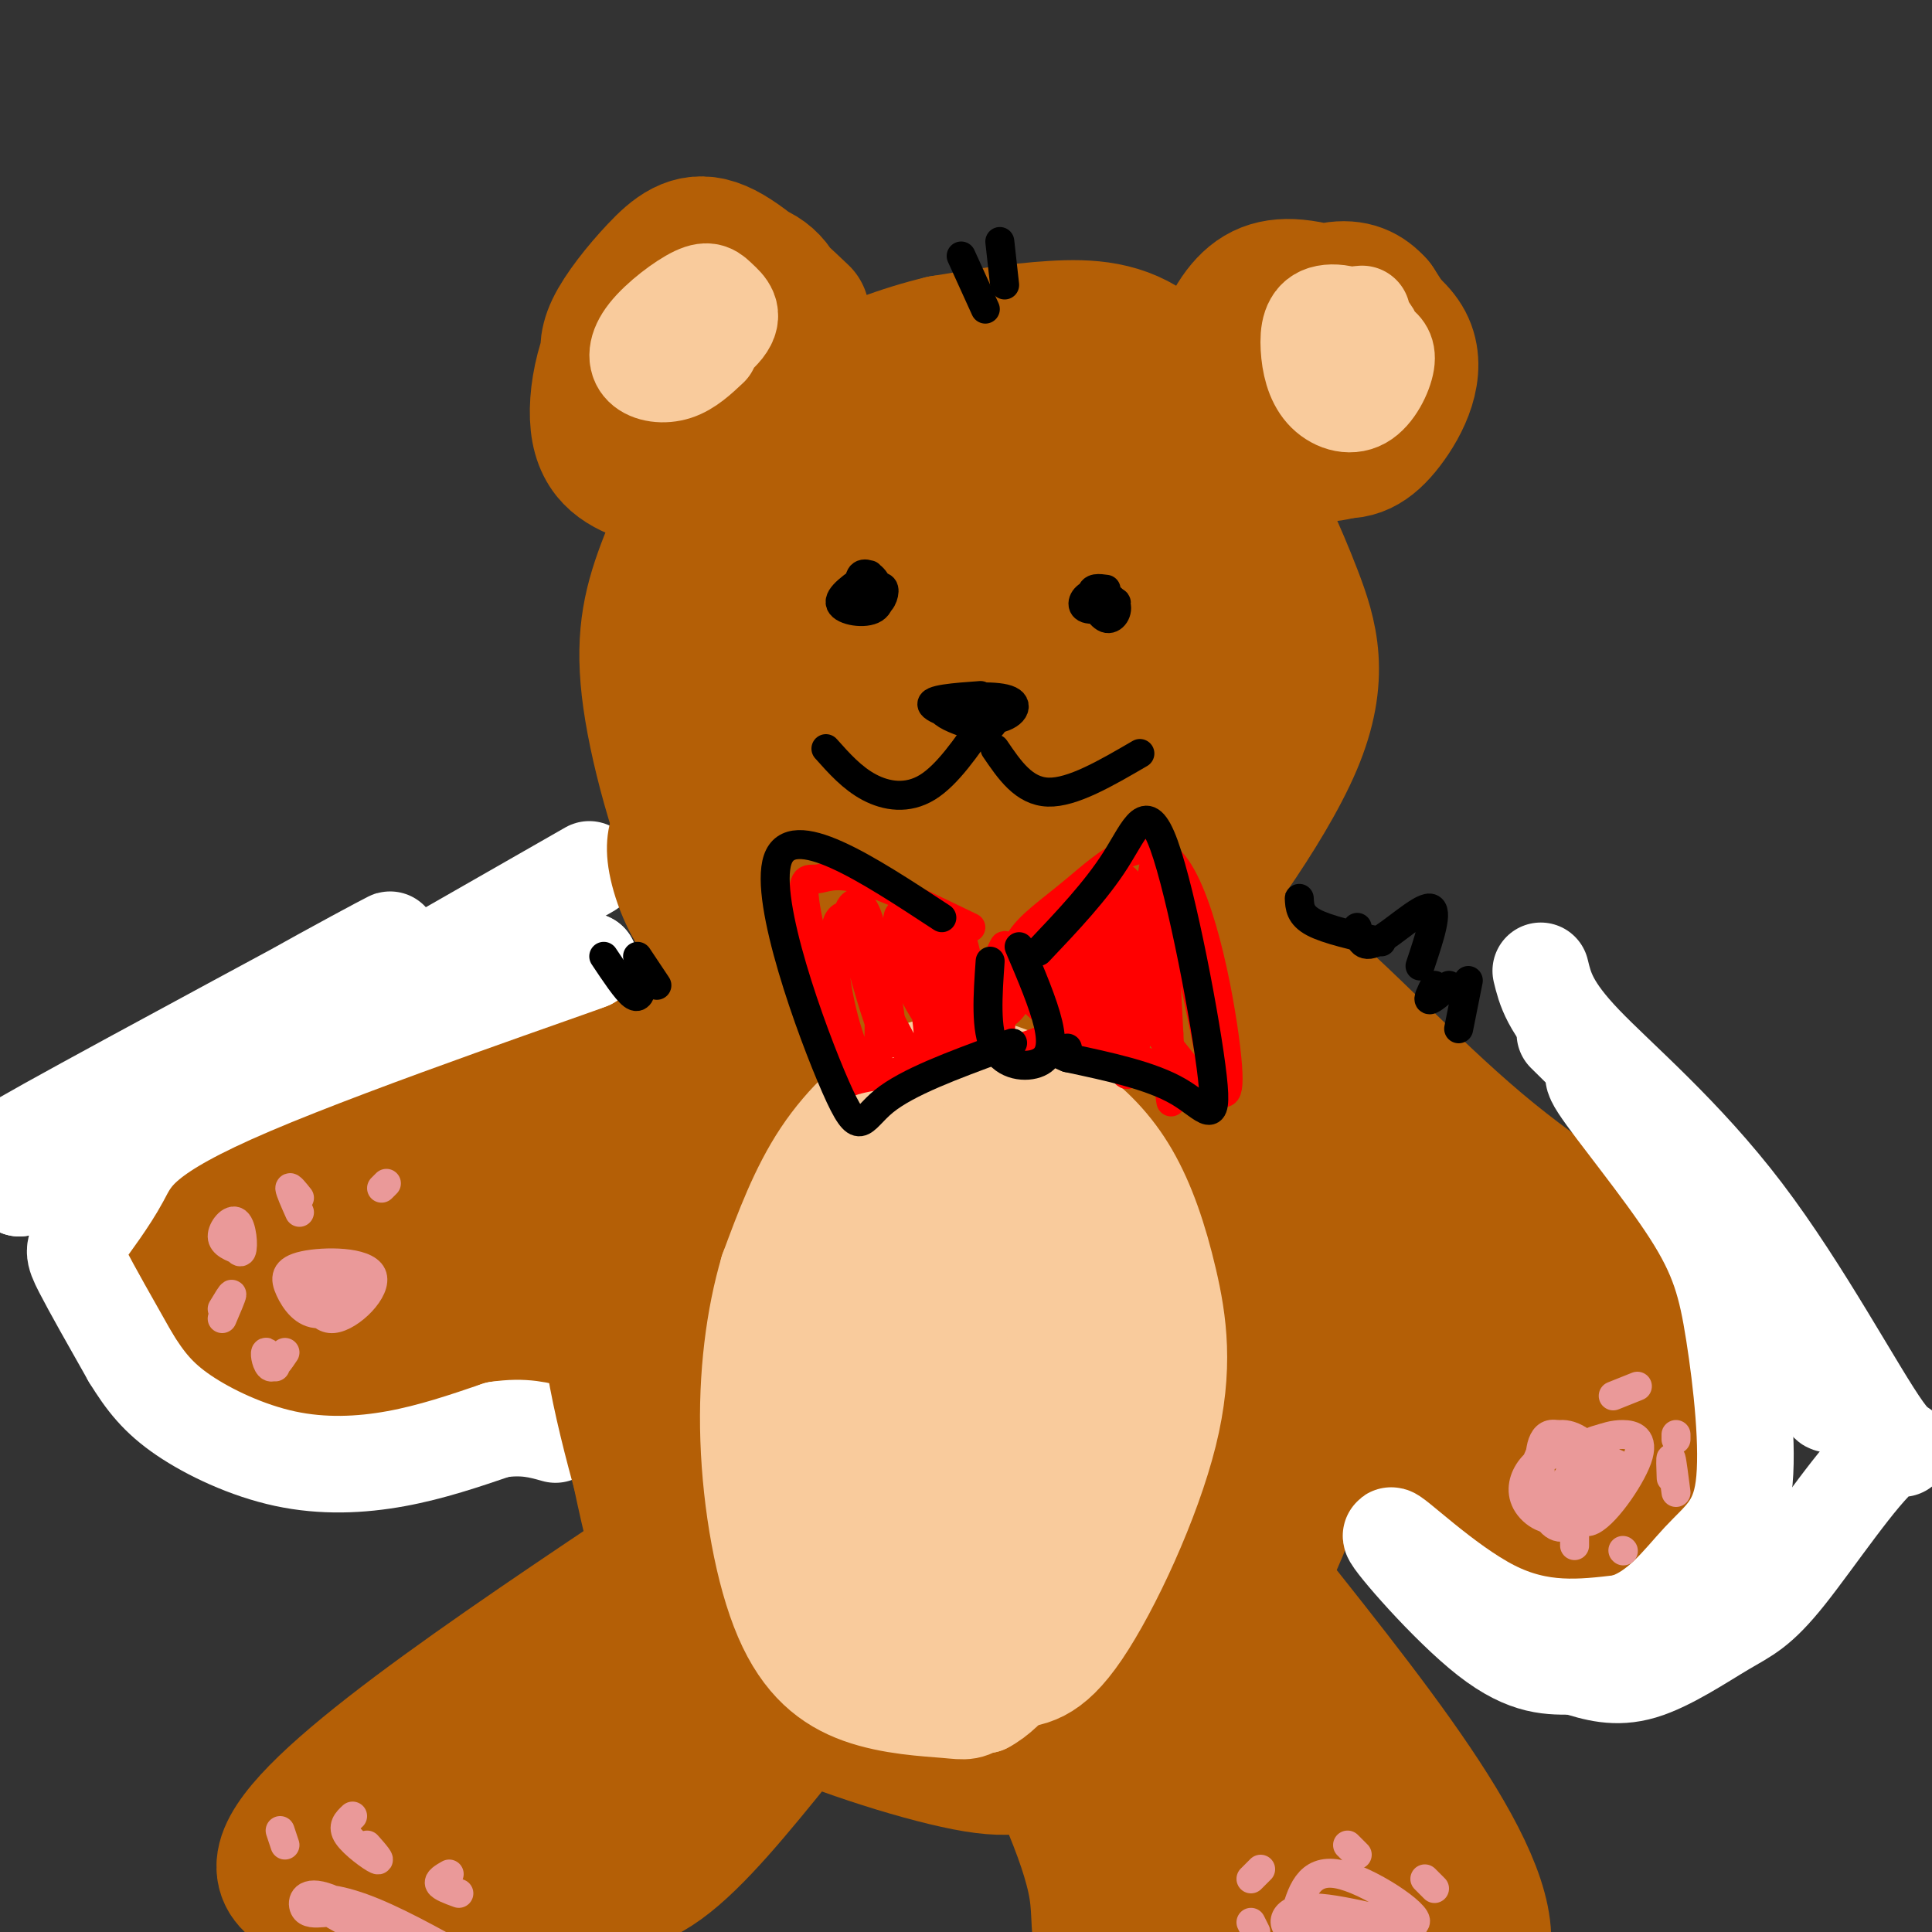 <svg viewBox='0 0 400 400' version='1.1' xmlns='http://www.w3.org/2000/svg' xmlns:xlink='http://www.w3.org/1999/xlink'><rect x="0" y="0" width="400" height="400" fill="#333333" stroke="none"/><g fill='none' stroke='rgb(180,95,6)' stroke-width='28' stroke-linecap='round' stroke-linejoin='round'><path d='M149,93c-4.558,8.943 -9.116,17.886 -12,26c-2.884,8.114 -4.093,15.401 -2,28c2.093,12.599 7.487,30.512 13,40c5.513,9.488 11.144,10.551 17,12c5.856,1.449 11.938,3.282 19,5c7.062,1.718 15.104,3.319 24,2c8.896,-1.319 18.646,-5.559 23,-6c4.354,-0.441 3.312,2.916 10,-5c6.688,-7.916 21.105,-27.104 27,-41c5.895,-13.896 3.267,-22.500 0,-31c-3.267,-8.500 -7.175,-16.897 -12,-26c-4.825,-9.103 -10.568,-18.912 -17,-24c-6.432,-5.088 -13.552,-5.454 -21,-5c-7.448,0.454 -15.224,1.727 -23,3'/><path d='M195,71c-8.085,1.916 -16.797,5.206 -24,9c-7.203,3.794 -12.896,8.093 -18,13c-5.104,4.907 -9.619,10.422 -12,21c-2.381,10.578 -2.628,26.217 0,38c2.628,11.783 8.133,19.708 13,24c4.867,4.292 9.097,4.951 11,6c1.903,1.049 1.478,2.489 12,4c10.522,1.511 31.992,3.092 43,1c11.008,-2.092 11.555,-7.856 14,-13c2.445,-5.144 6.790,-9.669 8,-23c1.210,-13.331 -0.714,-35.470 -2,-45c-1.286,-9.530 -1.932,-6.451 -5,-8c-3.068,-1.549 -8.557,-7.725 -17,-11c-8.443,-3.275 -19.841,-3.650 -27,-3c-7.159,0.650 -10.080,2.325 -13,4'/><path d='M178,88c-3.958,0.370 -7.355,-0.706 -12,6c-4.645,6.706 -10.540,21.194 -14,28c-3.460,6.806 -4.487,5.930 -3,14c1.487,8.070 5.487,25.085 8,34c2.513,8.915 3.540,9.729 10,12c6.460,2.271 18.354,6.001 25,7c6.646,0.999 8.044,-0.731 13,-4c4.956,-3.269 13.470,-8.076 19,-15c5.530,-6.924 8.076,-15.965 9,-25c0.924,-9.035 0.225,-18.065 -2,-26c-2.225,-7.935 -5.975,-14.776 -12,-19c-6.025,-4.224 -14.326,-5.830 -19,-6c-4.674,-0.170 -5.721,1.096 -10,4c-4.279,2.904 -11.788,7.447 -15,17c-3.212,9.553 -2.126,24.115 -1,32c1.126,7.885 2.291,9.093 4,11c1.709,1.907 3.960,4.513 6,7c2.040,2.487 3.869,4.853 10,2c6.131,-2.853 16.566,-10.927 27,-19'/><path d='M221,148c5.676,-5.601 6.366,-10.104 6,-16c-0.366,-5.896 -1.789,-13.184 -7,-19c-5.211,-5.816 -14.209,-10.158 -20,-11c-5.791,-0.842 -8.374,1.816 -11,5c-2.626,3.184 -5.297,6.893 -7,10c-1.703,3.107 -2.440,5.612 -2,12c0.440,6.388 2.058,16.658 4,22c1.942,5.342 4.208,5.758 7,8c2.792,2.242 6.109,6.312 8,-3c1.891,-9.312 2.355,-32.007 2,-33c-0.355,-0.993 -1.530,19.716 -1,29c0.530,9.284 2.765,7.142 5,5'/><path d='M166,65c-6.514,-6.169 -13.029,-12.339 -18,-14c-4.971,-1.661 -8.400,1.185 -12,5c-3.600,3.815 -7.373,8.598 -9,12c-1.627,3.402 -1.107,5.423 -1,8c0.107,2.577 -0.197,5.709 1,9c1.197,3.291 3.895,6.741 9,7c5.105,0.259 12.616,-2.672 17,-6c4.384,-3.328 5.643,-7.052 7,-11c1.357,-3.948 2.814,-8.119 2,-12c-0.814,-3.881 -3.899,-7.473 -10,-8c-6.101,-0.527 -15.220,2.012 -21,9c-5.780,6.988 -8.223,18.425 -7,25c1.223,6.575 6.111,8.287 11,10'/><path d='M135,99c5.918,-0.776 15.214,-7.715 20,-13c4.786,-5.285 5.063,-8.917 4,-12c-1.063,-3.083 -3.467,-5.616 -5,-7c-1.533,-1.384 -2.194,-1.618 -4,-1c-1.806,0.618 -4.755,2.090 -6,6c-1.245,3.910 -0.784,10.260 0,13c0.784,2.740 1.892,1.870 3,1'/><path d='M263,70c-1.569,5.570 -3.139,11.139 -1,15c2.139,3.861 7.985,6.013 13,6c5.015,-0.013 9.197,-2.191 10,-6c0.803,-3.809 -1.773,-9.247 -5,-14c-3.227,-4.753 -7.104,-8.819 -12,-9c-4.896,-0.181 -10.812,3.525 -13,8c-2.188,4.475 -0.648,9.721 1,13c1.648,3.279 3.405,4.593 5,6c1.595,1.407 3.030,2.907 6,4c2.970,1.093 7.477,1.777 12,0c4.523,-1.777 9.064,-6.017 11,-10c1.936,-3.983 1.267,-7.709 0,-11c-1.267,-3.291 -3.134,-6.145 -5,-9'/><path d='M285,63c-2.069,-2.358 -4.743,-3.754 -9,-3c-4.257,0.754 -10.098,3.659 -13,8c-2.902,4.341 -2.865,10.118 0,15c2.865,4.882 8.558,8.871 13,10c4.442,1.129 7.631,-0.600 11,-5c3.369,-4.400 6.916,-11.472 4,-17c-2.916,-5.528 -12.297,-9.513 -19,-11c-6.703,-1.487 -10.728,-0.477 -14,3c-3.272,3.477 -5.792,9.422 -6,15c-0.208,5.578 1.896,10.789 4,16'/><path d='M262,119c1.321,4.470 2.643,8.940 3,14c0.357,5.060 -0.250,10.708 -2,16c-1.750,5.292 -4.643,10.226 -6,8c-1.357,-2.226 -1.179,-11.613 -1,-21'/><path d='M164,200c-11.867,6.844 -23.733,13.689 -47,20c-23.267,6.311 -57.933,12.089 -74,16c-16.067,3.911 -13.533,5.956 -11,8'/><path d='M32,244c-1.579,6.299 -0.025,18.047 2,25c2.025,6.953 4.522,9.111 7,11c2.478,1.889 4.936,3.509 10,5c5.064,1.491 12.732,2.855 24,2c11.268,-0.855 26.134,-3.927 41,-7'/><path d='M116,280c6.667,-1.000 2.833,0.000 -1,1'/><path d='M150,217c-1.198,-0.034 -2.397,-0.068 -4,2c-1.603,2.068 -3.611,6.239 -6,19c-2.389,12.761 -5.161,34.112 -6,49c-0.839,14.888 0.254,23.311 3,31c2.746,7.689 7.145,14.643 10,20c2.855,5.357 4.167,9.116 14,14c9.833,4.884 28.186,10.892 39,13c10.814,2.108 14.090,0.317 21,-4c6.910,-4.317 17.455,-11.158 28,-18'/><path d='M249,343c8.317,-8.768 15.110,-21.687 20,-37c4.890,-15.313 7.877,-33.020 8,-47c0.123,-13.980 -2.617,-24.233 -8,-35c-5.383,-10.767 -13.409,-22.048 -21,-29c-7.591,-6.952 -14.746,-9.576 -27,-7c-12.254,2.576 -29.609,10.353 -40,18c-10.391,7.647 -13.820,15.166 -17,28c-3.180,12.834 -6.110,30.985 -7,41c-0.890,10.015 0.262,11.895 4,20c3.738,8.105 10.064,22.434 18,32c7.936,9.566 17.484,14.367 23,17c5.516,2.633 7.000,3.098 10,3c3.000,-0.098 7.515,-0.758 11,-2c3.485,-1.242 5.938,-3.065 10,-10c4.062,-6.935 9.732,-18.981 13,-33c3.268,-14.019 4.134,-30.009 5,-46'/><path d='M251,256c0.804,-10.963 0.314,-15.371 -1,-21c-1.314,-5.629 -3.453,-12.480 -6,-18c-2.547,-5.520 -5.504,-9.710 -9,-13c-3.496,-3.290 -7.533,-5.679 -12,-7c-4.467,-1.321 -9.365,-1.574 -15,0c-5.635,1.574 -12.008,4.974 -17,7c-4.992,2.026 -8.602,2.678 -15,14c-6.398,11.322 -15.584,33.313 -20,47c-4.416,13.687 -4.061,19.071 -3,26c1.061,6.929 2.827,15.405 4,22c1.173,6.595 1.754,11.310 9,17c7.246,5.690 21.158,12.357 29,15c7.842,2.643 9.613,1.264 13,-1c3.387,-2.264 8.389,-5.414 12,-7c3.611,-1.586 5.830,-1.610 9,-10c3.170,-8.390 7.291,-25.147 8,-42c0.709,-16.853 -1.994,-33.803 -5,-43c-3.006,-9.197 -6.315,-10.641 -9,-13c-2.685,-2.359 -4.748,-5.633 -10,-8c-5.252,-2.367 -13.695,-3.828 -23,2c-9.305,5.828 -19.474,18.943 -25,29c-5.526,10.057 -6.411,17.054 -8,25c-1.589,7.946 -3.883,16.842 -3,28c0.883,11.158 4.941,24.579 9,38'/><path d='M163,343c2.666,6.674 4.832,4.358 7,4c2.168,-0.358 4.339,1.241 8,-2c3.661,-3.241 8.811,-11.322 12,-23c3.189,-11.678 4.418,-26.952 5,-42c0.582,-15.048 0.518,-29.870 0,-39c-0.518,-9.130 -1.490,-12.567 -4,-10c-2.510,2.567 -6.556,11.136 -10,26c-3.444,14.864 -6.284,36.021 -7,48c-0.716,11.979 0.691,14.780 3,21c2.309,6.220 5.520,15.858 8,18c2.480,2.142 4.228,-3.211 6,-8c1.772,-4.789 3.566,-9.012 4,-30c0.434,-20.988 -0.492,-58.739 -2,-69c-1.508,-10.261 -3.598,6.968 -5,16c-1.402,9.032 -2.115,9.866 0,19c2.115,9.134 7.057,26.567 12,44'/><path d='M200,316c4.364,9.214 9.275,10.250 13,10c3.725,-0.250 6.263,-1.786 8,-5c1.737,-3.214 2.674,-8.107 4,-12c1.326,-3.893 3.041,-6.788 4,-18c0.959,-11.212 1.163,-30.743 0,-45c-1.163,-14.257 -3.693,-23.240 -7,-24c-3.307,-0.760 -7.389,6.702 -10,11c-2.611,4.298 -3.749,5.432 -6,16c-2.251,10.568 -5.615,30.570 -5,48c0.615,17.430 5.208,32.288 8,38c2.792,5.712 3.783,2.278 5,3c1.217,0.722 2.660,5.599 5,-4c2.340,-9.599 5.577,-33.674 5,-58c-0.577,-24.326 -4.967,-48.902 -8,-59c-3.033,-10.098 -4.710,-5.717 -6,9c-1.290,14.717 -2.193,39.770 -2,54c0.193,14.230 1.484,17.637 4,23c2.516,5.363 6.258,12.681 10,20'/><path d='M222,323c2.167,3.500 2.583,2.250 3,1'/><path d='M255,213c-0.060,-3.780 -0.119,-7.560 1,-11c1.119,-3.440 3.417,-6.542 12,0c8.583,6.542 23.452,22.726 38,35c14.548,12.274 28.774,20.637 43,29'/><path d='M349,266c6.217,5.855 0.260,5.993 -5,9c-5.260,3.007 -9.823,8.881 -17,13c-7.177,4.119 -16.970,6.481 -22,9c-5.030,2.519 -5.298,5.194 -10,-1c-4.702,-6.194 -13.838,-21.258 -19,-33c-5.162,-11.742 -6.351,-20.161 -1,-16c5.351,4.161 17.243,20.903 25,29c7.757,8.097 11.378,7.548 15,7'/><path d='M315,283c3.055,-0.272 3.191,-4.452 4,-7c0.809,-2.548 2.290,-3.464 -3,-10c-5.290,-6.536 -17.351,-18.690 -24,-24c-6.649,-5.310 -7.885,-3.774 -7,2c0.885,5.774 3.892,15.785 9,22c5.108,6.215 12.317,8.633 16,9c3.683,0.367 3.842,-1.316 4,-3'/><path d='M68,255c-4.817,-3.423 -9.634,-6.846 -12,-7c-2.366,-0.154 -2.282,2.959 -1,6c1.282,3.041 3.760,6.008 10,9c6.240,2.992 16.242,6.009 23,5c6.758,-1.009 10.273,-6.042 12,-9c1.727,-2.958 1.665,-3.840 -3,-6c-4.665,-2.160 -13.932,-5.597 -21,-7c-7.068,-1.403 -11.938,-0.773 -15,0c-3.062,0.773 -4.315,1.689 -4,5c0.315,3.311 2.198,9.017 4,12c1.802,2.983 3.524,3.243 9,4c5.476,0.757 14.705,2.012 24,1c9.295,-1.012 18.656,-4.289 27,-9c8.344,-4.711 15.672,-10.855 23,-17'/><path d='M144,242c4.262,-4.048 3.415,-5.668 -2,-8c-5.415,-2.332 -15.400,-5.378 -24,-5c-8.600,0.378 -15.815,4.179 -23,9c-7.185,4.821 -14.338,10.663 -10,12c4.338,1.337 20.169,-1.832 36,-5'/><path d='M260,271c13.950,14.474 27.899,28.949 37,37c9.101,8.051 13.353,9.679 22,8c8.647,-1.679 21.689,-6.667 28,-10c6.311,-3.333 5.891,-5.013 6,-8c0.109,-2.987 0.745,-7.282 -4,-13c-4.745,-5.718 -14.873,-12.859 -25,-20'/><path d='M324,265c1.000,0.167 16.000,10.583 31,21'/><path d='M140,321c-39.010,26.081 -78.019,52.163 -81,64c-2.981,11.837 30.067,9.431 46,8c15.933,-1.431 14.751,-1.885 17,-2c2.249,-0.115 7.928,0.110 15,-5c7.072,-5.110 15.536,-15.555 24,-26'/><path d='M161,360c6.368,-6.520 10.290,-9.819 10,-11c-0.290,-1.181 -4.790,-0.244 -20,6c-15.210,6.244 -41.128,17.795 -56,28c-14.872,10.205 -18.698,19.065 -4,8c14.698,-11.065 47.919,-42.056 61,-55c13.081,-12.944 6.023,-7.841 -5,0c-11.023,7.841 -26.012,18.421 -41,29'/><path d='M106,365c-10.733,7.133 -17.067,10.467 -17,11c0.067,0.533 6.533,-1.733 13,-4'/><path d='M210,349c7.655,15.690 15.310,31.381 17,42c1.690,10.619 -2.583,16.167 15,21c17.583,4.833 57.024,8.952 64,-5c6.976,-13.952 -18.512,-45.976 -44,-78'/><path d='M252,315c-2.600,1.349 -5.199,2.698 -2,20c3.199,17.302 12.197,50.556 19,68c6.803,17.444 11.411,19.078 1,-4c-10.411,-23.078 -35.841,-70.867 -36,-68c-0.159,2.867 24.955,56.391 29,69c4.045,12.609 -12.977,-15.695 -30,-44'/><path d='M233,356c-5.620,-4.588 -4.670,5.940 -1,17c3.670,11.060 10.059,22.650 15,31c4.941,8.350 8.432,13.459 8,0c-0.432,-13.459 -4.787,-45.486 0,-47c4.787,-1.514 18.716,27.484 25,38c6.284,10.516 4.921,2.551 2,-8c-2.921,-10.551 -7.402,-23.687 -5,-21c2.402,2.687 11.686,21.196 17,30c5.314,8.804 6.657,7.902 8,7'/><path d='M302,403c1.333,1.167 0.667,0.583 0,0'/></g>
<g fill='none' stroke='rgb(255,255,255)' stroke-width='20' stroke-linecap='round' stroke-linejoin='round'><path d='M17,231c-12.065,5.768 -24.131,11.536 -7,2c17.131,-9.536 63.458,-34.375 70,-38c6.542,-3.625 -26.702,13.964 -46,26c-19.298,12.036 -24.649,18.518 -30,25'/><path d='M4,246c14.667,-6.833 66.333,-36.417 118,-66'/><path d='M18,243c3.333,-5.333 6.667,-10.667 24,-18c17.333,-7.333 48.667,-16.667 80,-26'/><path d='M122,199c-1.962,0.894 -46.865,16.129 -70,26c-23.135,9.871 -24.500,14.378 -27,19c-2.500,4.622 -6.135,9.360 -8,12c-1.865,2.640 -1.962,3.183 0,7c1.962,3.817 5.981,10.909 10,18'/><path d='M27,281c3.065,4.976 5.729,8.416 11,12c5.271,3.584 13.150,7.311 21,9c7.850,1.689 15.671,1.340 23,0c7.329,-1.340 14.164,-3.670 21,-6'/><path d='M103,296c5.500,-0.833 8.750,0.083 12,1'/><path d='M319,201c0.908,3.750 1.817,7.501 9,15c7.183,7.499 20.641,18.747 33,35c12.359,16.253 23.620,37.510 29,45c5.380,7.490 4.878,1.214 0,5c-4.878,3.786 -14.132,17.633 -20,25c-5.868,7.367 -8.349,8.253 -13,11c-4.651,2.747 -11.472,7.356 -17,9c-5.528,1.644 -9.764,0.322 -14,-1'/><path d='M326,345c-4.781,-0.011 -9.735,0.461 -18,-6c-8.265,-6.461 -19.841,-19.855 -20,-21c-0.159,-1.145 11.097,9.959 21,15c9.903,5.041 18.451,4.021 27,3'/><path d='M336,336c7.238,-2.012 11.834,-8.540 16,-13c4.166,-4.460 7.901,-6.850 9,-15c1.099,-8.150 -0.437,-22.061 -2,-32c-1.563,-9.939 -3.151,-15.907 -9,-25c-5.849,-9.093 -15.957,-21.312 -19,-26c-3.043,-4.688 0.978,-1.844 5,1'/><path d='M336,226c5.903,6.279 18.159,21.477 28,37c9.841,15.523 17.265,31.372 14,27c-3.265,-4.372 -17.219,-28.963 -28,-45c-10.781,-16.037 -18.391,-23.518 -26,-31'/></g>
<g fill='none' stroke='rgb(180,95,6)' stroke-width='20' stroke-linecap='round' stroke-linejoin='round'><path d='M123,279c0.710,-1.856 1.419,-3.713 6,1c4.581,4.713 13.032,15.995 11,12c-2.032,-3.995 -14.547,-23.268 -17,-19c-2.453,4.268 5.156,32.077 8,41c2.844,8.923 0.922,-1.038 -1,-11'/><path d='M130,303c-1.947,-9.463 -6.316,-27.619 -6,-23c0.316,4.619 5.316,32.013 9,44c3.684,11.987 6.053,8.568 8,7c1.947,-1.568 3.474,-1.284 5,-1'/><path d='M138,142c-1.214,4.012 -2.429,8.024 -2,15c0.429,6.976 2.500,16.917 6,23c3.500,6.083 8.429,8.310 12,9c3.571,0.690 5.786,-0.155 8,-1'/><path d='M137,170c-0.933,2.200 -1.867,4.400 -1,9c0.867,4.600 3.533,11.600 8,16c4.467,4.400 10.733,6.200 17,8'/></g>
<g fill='none' stroke='rgb(249,203,156)' stroke-width='20' stroke-linecap='round' stroke-linejoin='round'><path d='M165,258c-1.355,18.460 -2.710,36.919 -2,49c0.710,12.081 3.486,17.783 8,24c4.514,6.217 10.767,12.947 14,16c3.233,3.053 3.445,2.428 7,2c3.555,-0.428 10.452,-0.661 16,-1c5.548,-0.339 9.746,-0.786 16,-10c6.254,-9.214 14.564,-27.194 18,-41c3.436,-13.806 1.997,-23.436 0,-32c-1.997,-8.564 -4.551,-16.061 -8,-22c-3.449,-5.939 -7.794,-10.321 -13,-14c-5.206,-3.679 -11.272,-6.656 -17,-8c-5.728,-1.344 -11.119,-1.054 -17,2c-5.881,3.054 -12.252,8.873 -17,16c-4.748,7.127 -7.874,15.564 -11,24'/><path d='M159,263c-2.845,9.643 -4.457,21.750 -4,35c0.457,13.250 2.983,27.643 7,37c4.017,9.357 9.527,13.678 16,16c6.473,2.322 13.911,2.647 18,3c4.089,0.353 4.831,0.736 8,-2c3.169,-2.736 8.767,-8.590 12,-16c3.233,-7.410 4.103,-16.378 5,-24c0.897,-7.622 1.822,-13.900 0,-24c-1.822,-10.100 -6.393,-24.023 -11,-33c-4.607,-8.977 -9.252,-13.010 -12,-15c-2.748,-1.990 -3.599,-1.939 -7,-2c-3.401,-0.061 -9.350,-0.235 -14,8c-4.650,8.235 -8.000,24.878 -10,34c-2.000,9.122 -2.649,10.723 0,22c2.649,11.277 8.598,32.228 12,42c3.402,9.772 4.258,8.363 8,8c3.742,-0.363 10.371,0.318 17,1'/><path d='M204,353c5.297,-2.740 10.040,-10.091 14,-17c3.960,-6.909 7.137,-13.375 7,-30c-0.137,-16.625 -3.587,-43.407 -6,-56c-2.413,-12.593 -3.788,-10.997 -5,-12c-1.212,-1.003 -2.260,-4.604 -6,-4c-3.740,0.604 -10.172,5.415 -14,8c-3.828,2.585 -5.050,2.944 -8,12c-2.950,9.056 -7.626,26.809 -8,42c-0.374,15.191 3.553,27.821 8,35c4.447,7.179 9.414,8.907 14,8c4.586,-0.907 8.791,-4.447 12,-11c3.209,-6.553 5.422,-16.117 7,-28c1.578,-11.883 2.519,-26.085 2,-37c-0.519,-10.915 -2.500,-18.544 -6,-21c-3.500,-2.456 -8.519,0.262 -12,2c-3.481,1.738 -5.423,2.497 -8,9c-2.577,6.503 -5.788,18.752 -9,31'/><path d='M186,284c-0.601,11.848 2.398,25.967 4,33c1.602,7.033 1.809,6.980 4,9c2.191,2.020 6.367,6.114 10,2c3.633,-4.114 6.724,-16.436 8,-27c1.276,-10.564 0.736,-19.370 0,-28c-0.736,-8.630 -1.667,-17.084 -4,-14c-2.333,3.084 -6.067,17.707 -8,26c-1.933,8.293 -2.064,10.256 -1,18c1.064,7.744 3.324,21.268 6,23c2.676,1.732 5.769,-8.330 7,-25c1.231,-16.670 0.601,-39.950 -1,-42c-1.601,-2.050 -4.172,17.128 -5,29c-0.828,11.872 0.086,16.436 1,21'/><path d='M207,309c0.035,3.995 -0.377,3.483 1,4c1.377,0.517 4.544,2.062 7,-10c2.456,-12.062 4.200,-37.732 7,-41c2.800,-3.268 6.656,15.868 8,27c1.344,11.132 0.175,14.262 -1,16c-1.175,1.738 -2.355,2.083 -3,-1c-0.645,-3.083 -0.756,-9.595 0,-17c0.756,-7.405 2.378,-15.702 4,-24'/><path d='M143,64c-2.946,5.282 -5.893,10.563 -4,11c1.893,0.437 8.625,-3.971 11,-7c2.375,-3.029 0.394,-4.678 -1,-6c-1.394,-1.322 -2.202,-2.315 -5,-1c-2.798,1.315 -7.585,4.940 -10,8c-2.415,3.060 -2.458,5.555 -1,7c1.458,1.445 4.417,1.842 7,1c2.583,-0.842 4.792,-2.921 7,-5'/><path d='M282,65c-1.816,0.169 -3.631,0.338 -5,2c-1.369,1.662 -2.291,4.818 -1,8c1.291,3.182 4.795,6.392 7,5c2.205,-1.392 3.109,-7.385 1,-11c-2.109,-3.615 -7.232,-4.852 -10,-4c-2.768,0.852 -3.181,3.792 -3,7c0.181,3.208 0.956,6.685 3,9c2.044,2.315 5.358,3.470 8,2c2.642,-1.470 4.612,-5.563 5,-8c0.388,-2.437 -0.806,-3.219 -2,-4'/></g>
<g fill='none' stroke='rgb(234,153,153)' stroke-width='6' stroke-linecap='round' stroke-linejoin='round'><path d='M63,263c1.238,5.158 2.475,10.315 6,10c3.525,-0.315 9.336,-6.104 8,-9c-1.336,-2.896 -9.820,-2.901 -14,-2c-4.180,0.901 -4.055,2.707 -3,5c1.055,2.293 3.041,5.073 6,5c2.959,-0.073 6.892,-3.000 9,-5c2.108,-2.000 2.390,-3.072 0,-4c-2.390,-0.928 -7.451,-1.711 -9,0c-1.549,1.711 0.415,5.918 2,7c1.585,1.082 2.793,-0.959 4,-3'/><path d='M72,267c0.533,-1.400 -0.133,-3.400 -1,-4c-0.867,-0.600 -1.933,0.200 -3,1'/><path d='M47,255c1.268,2.440 2.536,4.881 3,4c0.464,-0.881 0.125,-5.083 -1,-6c-1.125,-0.917 -3.036,1.452 -3,3c0.036,1.548 2.018,2.274 4,3'/><path d='M46,271c1.000,-1.667 2.000,-3.333 2,-3c0.000,0.333 -1.000,2.667 -2,5'/><path d='M57,283c-0.889,-1.667 -1.778,-3.333 -2,-3c-0.222,0.333 0.222,2.667 1,3c0.778,0.333 1.889,-1.333 3,-3'/><path d='M62,248c-1.000,-1.250 -2.000,-2.500 -2,-2c0.000,0.500 1.000,2.750 2,5'/><path d='M80,245c0.000,0.000 -1.000,1.000 -1,1'/><path d='M333,302c-2.444,0.319 -4.887,0.639 -6,4c-1.113,3.361 -0.894,9.765 2,9c2.894,-0.765 8.463,-8.697 10,-13c1.537,-4.303 -0.958,-4.977 -3,-5c-2.042,-0.023 -3.630,0.604 -5,1c-1.370,0.396 -2.522,0.560 -4,4c-1.478,3.440 -3.283,10.157 -1,11c2.283,0.843 8.652,-4.188 10,-7c1.348,-2.812 -2.326,-3.406 -6,-4'/><path d='M330,302c-2.191,0.046 -4.667,2.161 -6,5c-1.333,2.839 -1.522,6.402 0,7c1.522,0.598 4.756,-1.770 6,-4c1.244,-2.230 0.500,-4.322 -1,-6c-1.500,-1.678 -3.754,-2.943 -6,-3c-2.246,-0.057 -4.484,1.094 -6,3c-1.516,1.906 -2.309,4.569 -1,7c1.309,2.431 4.722,4.631 8,3c3.278,-1.631 6.421,-7.093 6,-11c-0.421,-3.907 -4.406,-6.259 -7,-6c-2.594,0.259 -3.797,3.130 -5,6'/><path d='M318,303c-0.404,3.622 1.086,9.675 3,12c1.914,2.325 4.253,0.920 6,-1c1.747,-1.920 2.902,-4.355 4,-6c1.098,-1.645 2.140,-2.499 0,-5c-2.140,-2.501 -7.460,-6.650 -10,-6c-2.540,0.650 -2.299,6.098 -2,9c0.299,2.902 0.657,3.258 2,3c1.343,-0.258 3.672,-1.129 6,-2'/><path d='M334,289c0.000,0.000 5.000,-2.000 5,-2'/><path d='M347,309c-0.417,-3.250 -0.833,-6.500 -1,-7c-0.167,-0.500 -0.083,1.750 0,4'/><path d='M336,321c0.000,0.000 0.100,0.100 0.1,0.1'/><path d='M347,297c0.000,0.000 0.000,1.000 0,1'/><path d='M326,318c0.000,0.000 0.000,2.000 0,2'/><path d='M268,397c1.415,-5.072 2.829,-10.144 9,-9c6.171,1.144 17.097,8.502 16,10c-1.097,1.498 -14.219,-2.866 -21,-3c-6.781,-0.134 -7.223,3.962 -4,5c3.223,1.038 10.112,-0.981 17,-3'/><path d='M285,397c4.689,0.778 7.911,4.222 8,5c0.089,0.778 -2.956,-1.111 -6,-3'/><path d='M259,398c0.000,0.000 1.000,2.000 1,2'/><path d='M259,389c0.000,0.000 2.000,-2.000 2,-2'/><path d='M279,382c0.000,0.000 2.000,2.000 2,2'/><path d='M295,389c0.000,0.000 2.000,2.000 2,2'/><path d='M67,396c-1.703,0.129 -3.405,0.258 -4,-1c-0.595,-1.258 -0.082,-3.903 5,-2c5.082,1.903 14.733,8.356 14,9c-0.733,0.644 -11.851,-4.519 -15,-7c-3.149,-2.481 1.672,-2.280 8,0c6.328,2.280 14.164,6.640 22,11'/><path d='M97,406c3.667,1.667 1.833,0.333 0,-1'/><path d='M93,388c-1.167,0.667 -2.333,1.333 -2,2c0.333,0.667 2.167,1.333 4,2'/><path d='M73,376c-1.133,1.067 -2.267,2.133 -1,4c1.267,1.867 4.933,4.533 6,5c1.067,0.467 -0.467,-1.267 -2,-3'/><path d='M58,379c0.000,0.000 1.000,3.000 1,3'/></g>
<g fill='none' stroke='rgb(0,0,0)' stroke-width='6' stroke-linecap='round' stroke-linejoin='round'><path d='M203,144c-5.372,0.389 -10.744,0.779 -10,2c0.744,1.221 7.606,3.275 12,3c4.394,-0.275 6.322,-2.878 4,-4c-2.322,-1.122 -8.894,-0.764 -12,0c-3.106,0.764 -2.744,1.932 -1,3c1.744,1.068 4.872,2.034 8,3'/><path d='M204,151c1.867,-0.467 2.533,-3.133 2,-4c-0.533,-0.867 -2.267,0.067 -4,1'/><path d='M204,149c-3.933,5.733 -7.867,11.467 -12,14c-4.133,2.533 -8.467,1.867 -12,0c-3.533,-1.867 -6.267,-4.933 -9,-8'/><path d='M206,155c3.000,4.417 6.000,8.833 11,9c5.000,0.167 12.000,-3.917 19,-8'/><path d='M180,119c-3.299,2.253 -6.598,4.506 -6,6c0.598,1.494 5.094,2.228 7,1c1.906,-1.228 1.221,-4.417 0,-6c-1.221,-1.583 -2.977,-1.558 -3,0c-0.023,1.558 1.686,4.650 3,5c1.314,0.350 2.233,-2.043 2,-3c-0.233,-0.957 -1.616,-0.479 -3,0'/><path d='M229,122c-1.512,-0.211 -3.025,-0.423 -3,1c0.025,1.423 1.587,4.480 3,5c1.413,0.520 2.677,-1.496 2,-3c-0.677,-1.504 -3.295,-2.496 -5,-2c-1.705,0.496 -2.498,2.480 -1,3c1.498,0.520 5.285,-0.423 6,-1c0.715,-0.577 -1.643,-0.789 -4,-1'/><path d='M199,53c0.000,0.000 5.000,11.000 5,11'/><path d='M207,50c0.000,0.000 1.000,9.000 1,9'/><path d='M125,198c2.333,3.500 4.667,7.000 6,8c1.333,1.000 1.667,-0.500 2,-2'/><path d='M132,198c0.000,0.000 4.000,6.000 4,6'/><path d='M269,186c0.083,1.750 0.167,3.500 3,5c2.833,1.500 8.417,2.750 14,4'/><path d='M281,192c0.422,2.311 0.844,4.622 4,3c3.156,-1.622 9.044,-7.178 11,-7c1.956,0.178 -0.022,6.089 -2,12'/><path d='M297,204c-0.750,1.500 -1.500,3.000 -1,3c0.500,0.000 2.250,-1.500 4,-3'/><path d='M304,203c0.000,0.000 -2.000,10.000 -2,10'/></g>
<g fill='none' stroke='rgb(255,0,0)' stroke-width='6' stroke-linecap='round' stroke-linejoin='round'><path d='M201,192c-8.825,-4.267 -17.650,-8.533 -23,-10c-5.350,-1.467 -7.226,-0.134 -9,0c-1.774,0.134 -3.445,-0.931 -2,7c1.445,7.931 6.006,24.858 7,32c0.994,7.142 -1.578,4.500 2,3c3.578,-1.500 13.308,-1.857 19,-5c5.692,-3.143 7.346,-9.071 9,-15'/><path d='M204,204c2.472,-4.826 4.151,-9.390 4,-8c-0.151,1.390 -2.133,8.733 -2,12c0.133,3.267 2.382,2.456 4,0c1.618,-2.456 2.605,-6.559 2,-8c-0.605,-1.441 -2.803,-0.221 -5,1'/><path d='M207,201c-0.608,1.268 0.373,3.938 1,3c0.627,-0.938 0.900,-5.483 3,-9c2.100,-3.517 6.027,-6.004 12,-11c5.973,-4.996 13.993,-12.499 20,-5c6.007,7.499 10.002,30.000 11,40c0.998,10.000 -1.001,7.500 -3,5'/><path d='M251,224c-5.128,-0.677 -16.447,-4.871 -25,-9c-8.553,-4.129 -14.339,-8.195 -14,-12c0.339,-3.805 6.802,-7.350 9,-6c2.198,1.350 0.130,7.594 0,11c-0.130,3.406 1.677,3.973 3,0c1.323,-3.973 2.161,-12.487 3,-21'/><path d='M227,187c-0.292,-3.120 -2.523,-0.421 -4,4c-1.477,4.421 -2.202,10.563 -2,15c0.202,4.437 1.331,7.170 4,0c2.669,-7.170 6.878,-24.242 8,-24c1.122,0.242 -0.844,17.797 -1,29c-0.156,11.203 1.496,16.055 3,6c1.504,-10.055 2.858,-35.016 4,-38c1.142,-2.984 2.071,16.008 3,35'/><path d='M242,214c0.643,10.643 0.750,19.750 0,10c-0.750,-9.750 -2.357,-38.357 -1,-42c1.357,-3.643 5.679,17.679 10,39'/><path d='M187,195c-3.086,-0.764 -6.172,-1.529 -8,-2c-1.828,-0.471 -2.398,-0.649 -1,5c1.398,5.649 4.764,17.127 6,18c1.236,0.873 0.341,-8.857 -2,-16c-2.341,-7.143 -6.129,-11.700 -8,-10c-1.871,1.700 -1.824,9.657 0,18c1.824,8.343 5.427,17.071 7,14c1.573,-3.071 1.116,-17.942 0,-26c-1.116,-8.058 -2.890,-9.302 -4,-9c-1.110,0.302 -1.555,2.151 -2,4'/><path d='M175,191c2.489,6.663 9.711,21.320 13,27c3.289,5.680 2.645,2.383 3,1c0.355,-1.383 1.708,-0.851 1,-7c-0.708,-6.149 -3.478,-18.980 -5,-22c-1.522,-3.020 -1.795,3.771 0,10c1.795,6.229 5.658,11.896 8,14c2.342,2.104 3.164,0.647 2,-6c-1.164,-6.647 -4.313,-18.482 -5,-20c-0.687,-1.518 1.090,7.281 3,12c1.910,4.719 3.955,5.360 6,6'/><path d='M201,206c0.512,-2.036 -1.208,-10.125 -2,-12c-0.792,-1.875 -0.655,2.464 1,5c1.655,2.536 4.827,3.268 8,4'/><path d='M209,198c-0.939,6.850 -1.879,13.700 -2,17c-0.121,3.300 0.576,3.049 4,2c3.424,-1.049 9.576,-2.898 10,-7c0.424,-4.102 -4.879,-10.458 -6,-13c-1.121,-2.542 1.939,-1.271 5,0'/><path d='M225,192c0.818,8.469 1.636,16.938 4,21c2.364,4.062 6.273,3.718 5,-1c-1.273,-4.718 -7.727,-13.809 -5,-11c2.727,2.809 14.636,17.517 19,23c4.364,5.483 1.182,1.742 -2,-2'/></g>
<g fill='none' stroke='rgb(0,0,0)' stroke-width='6' stroke-linecap='round' stroke-linejoin='round'><path d='M205,199c-0.500,7.125 -1.000,14.250 1,18c2.000,3.750 6.500,4.125 9,3c2.500,-1.125 3.000,-3.750 2,-8c-1.000,-4.250 -3.500,-10.125 -6,-16'/><path d='M215,197c5.952,-6.271 11.904,-12.542 16,-19c4.096,-6.458 6.335,-13.102 10,-3c3.665,10.102 8.756,36.951 10,48c1.244,11.049 -1.359,6.300 -7,3c-5.641,-3.300 -14.321,-5.150 -23,-7'/><path d='M221,219c-3.833,-1.500 -1.917,-1.750 0,-2'/><path d='M195,190c-15.571,-10.232 -31.143,-20.464 -34,-12c-2.857,8.464 7.000,35.625 12,47c5.000,11.375 5.143,6.964 10,3c4.857,-3.964 14.429,-7.482 24,-11'/><path d='M207,217c4.167,-1.833 2.583,-0.917 1,0'/></g>
</svg>